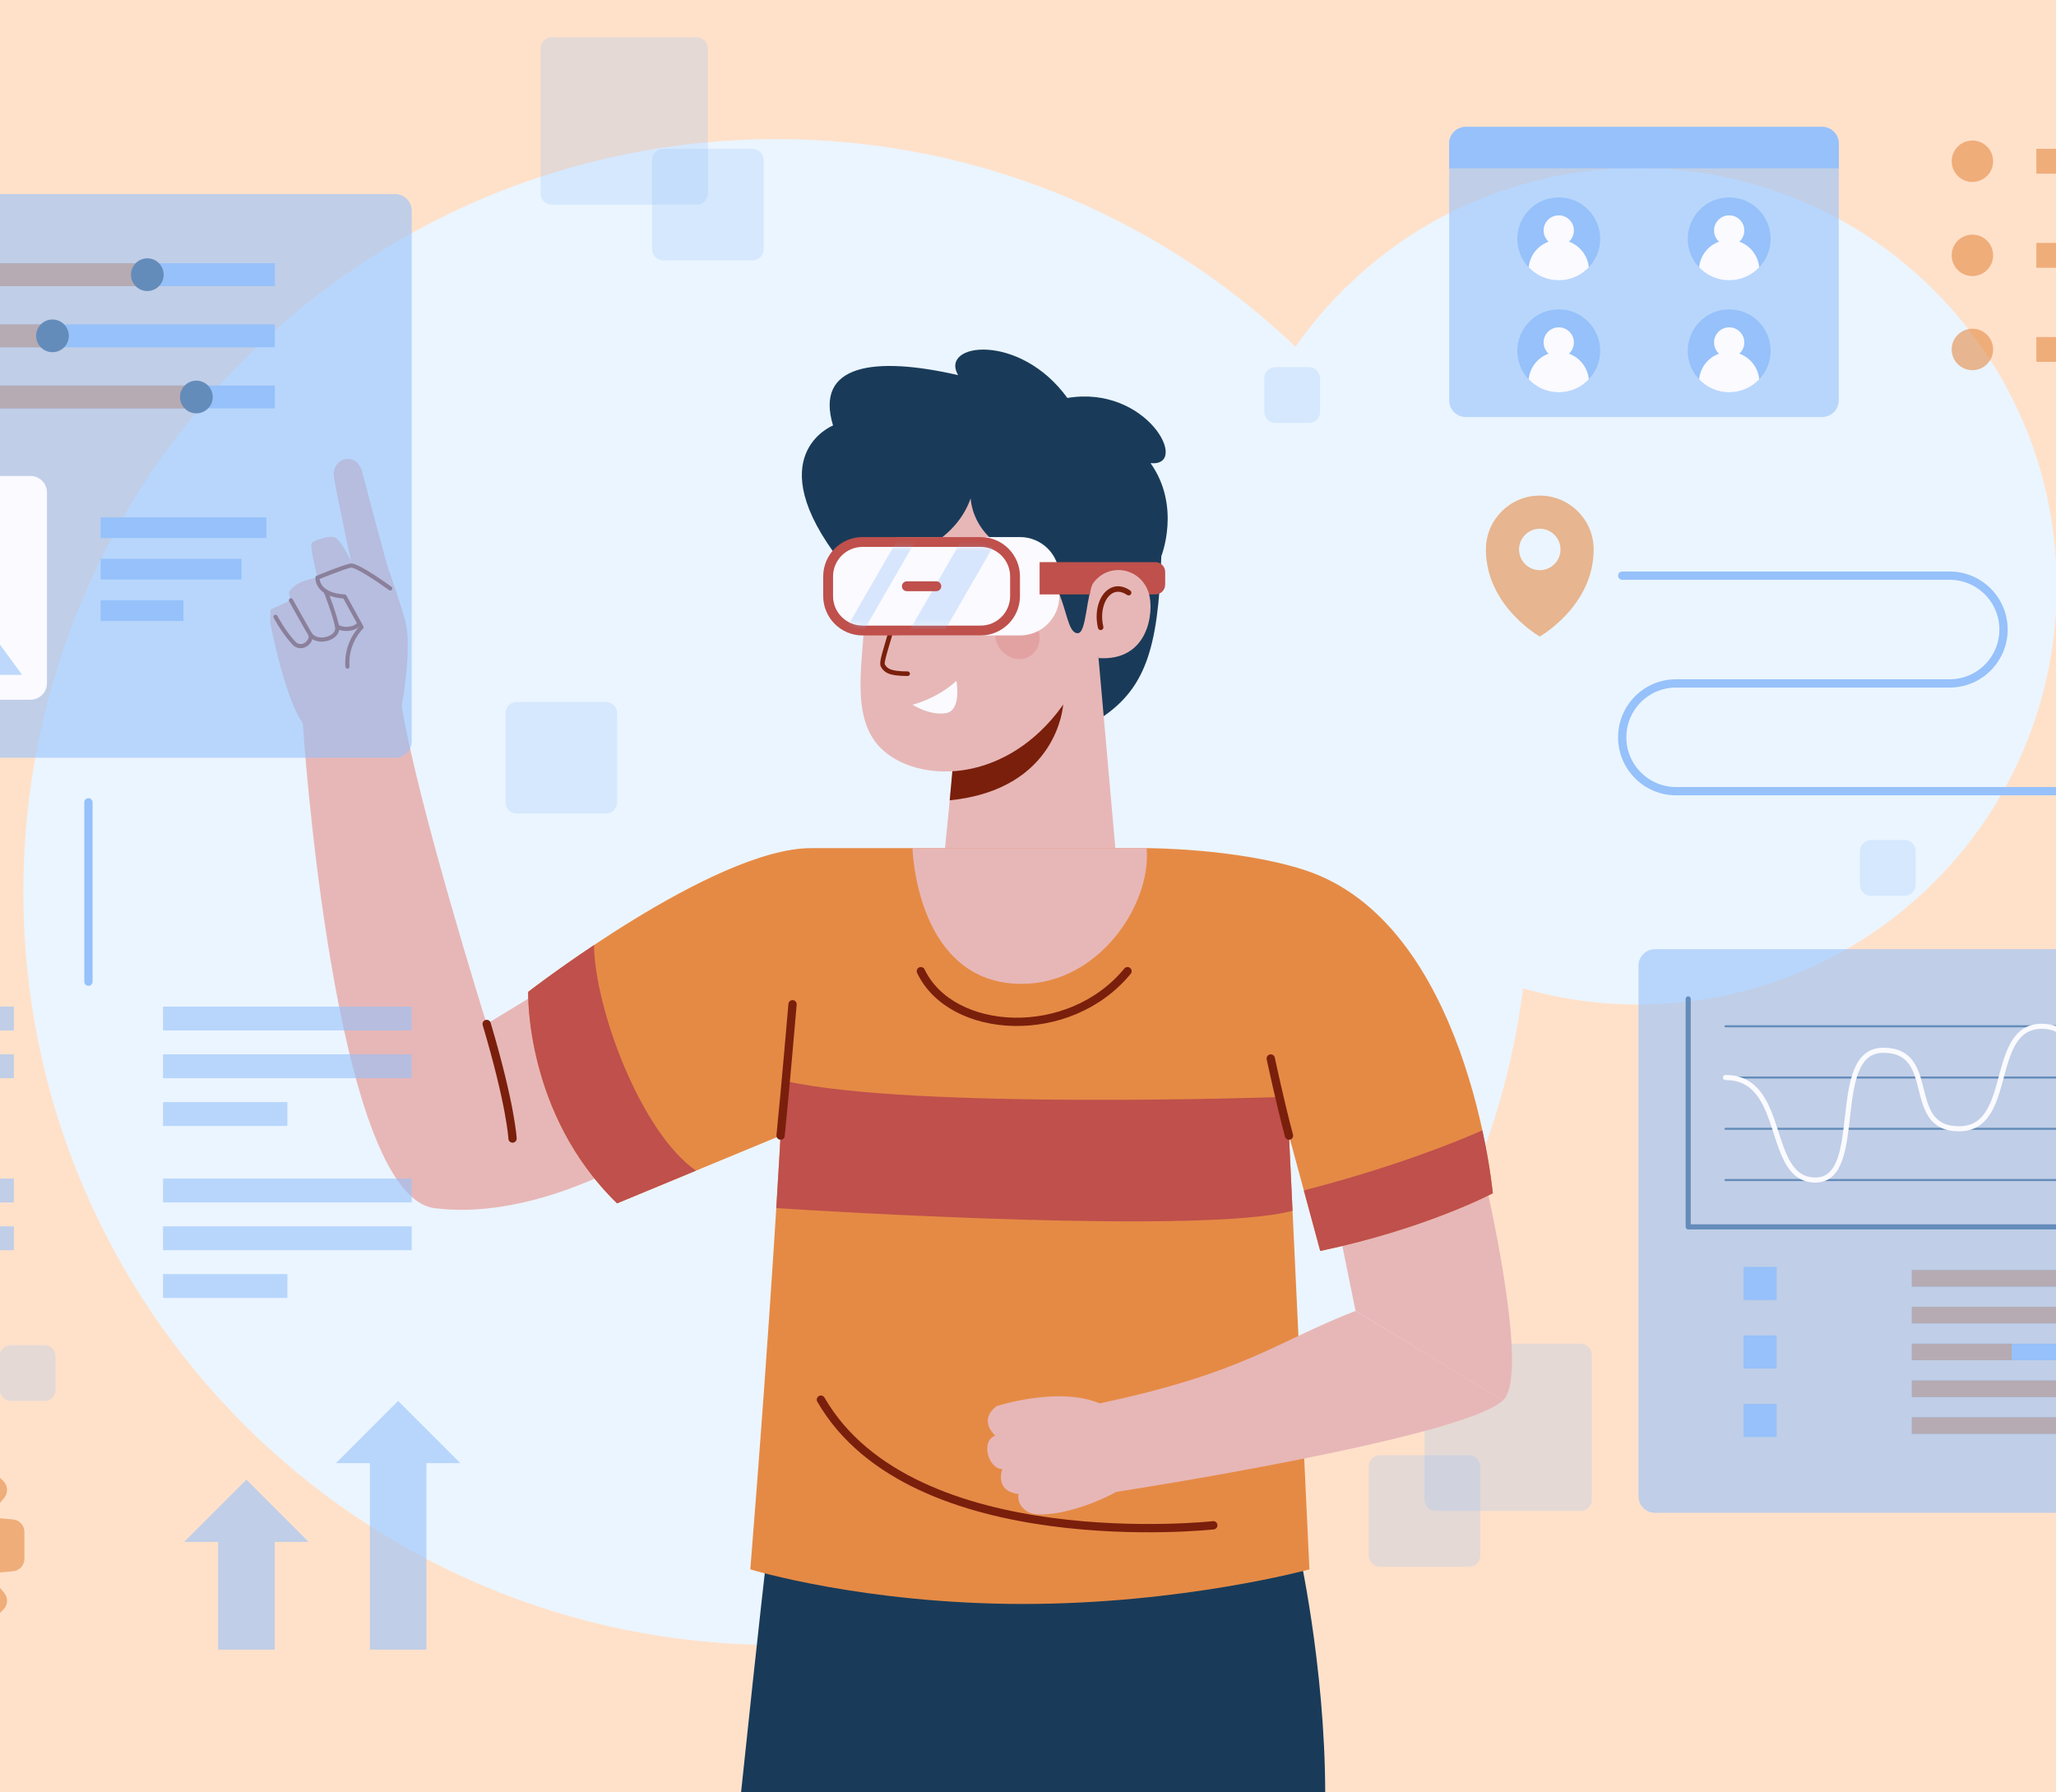 <svg width="390" height="340" viewBox="0 0 390 340" fill="none" xmlns="http://www.w3.org/2000/svg">
<rect x="0" y="0" width="390" height="340" fill="#808080" stroke="none"/>
<g clip-path="url(#clip0_10062_519)">
<rect width="390" height="340" fill="#FFE1CA"/>
<path d="M147.251 312.026C226.127 312.026 290.069 248.084 290.069 169.207C290.069 90.331 226.127 26.389 147.251 26.389C68.374 26.389 4.432 90.331 4.432 169.207C4.432 248.084 68.374 312.026 147.251 312.026Z" fill="#EBF5FF"/>
<path d="M366.899 167.312C397.884 136.327 397.884 86.09 366.899 55.104C335.913 24.119 285.676 24.119 254.69 55.104C223.705 86.09 223.705 136.327 254.69 167.312C285.676 198.298 335.913 198.298 366.899 167.312Z" fill="#EBF5FF"/>
<path opacity="0.25" d="M248.285 80.225H241.937C240.769 80.225 239.822 79.278 239.822 78.11V71.762C239.822 70.594 240.769 69.647 241.937 69.647H248.285C249.453 69.647 250.401 70.594 250.401 71.762V78.11C250.401 79.278 249.453 80.225 248.285 80.225Z" fill="#96C1FA"/>
<path opacity="0.25" d="M142.737 49.386H125.81C124.642 49.386 123.695 48.439 123.695 47.271V30.344C123.695 29.176 124.642 28.228 125.81 28.228H142.737C143.905 28.228 144.853 29.176 144.853 30.344V47.271C144.853 48.439 143.905 49.386 142.737 49.386Z" fill="#96C1FA"/>
<path opacity="0.25" d="M132.158 38.807H104.652C103.484 38.807 102.537 37.86 102.537 36.692V9.185C102.537 8.017 103.484 7.07 104.652 7.07H132.158C133.326 7.07 134.274 8.017 134.274 9.185V36.691C134.274 37.86 133.326 38.807 132.158 38.807Z" fill="#96C1FA"/>
<path opacity="0.25" d="M261.748 297.197H278.675C279.843 297.197 280.79 296.249 280.79 295.081V278.154C280.79 276.986 279.843 276.039 278.675 276.039H261.748C260.58 276.039 259.632 276.986 259.632 278.154V295.081C259.632 296.249 260.58 297.197 261.748 297.197Z" fill="#96C1FA"/>
<path opacity="0.25" d="M272.327 286.618H299.833C301.001 286.618 301.948 285.67 301.948 284.502V256.996C301.948 255.828 301.001 254.881 299.833 254.881H272.327C271.159 254.881 270.211 255.828 270.211 256.996V284.502C270.211 285.67 271.159 286.618 272.327 286.618Z" fill="#96C1FA"/>
<path opacity="0.25" d="M114.934 154.318H98.007C96.839 154.318 95.892 153.371 95.892 152.203V135.276C95.892 134.108 96.839 133.16 98.007 133.16H114.934C116.102 133.16 117.05 134.108 117.05 135.276V152.203C117.05 153.371 116.103 154.318 114.934 154.318Z" fill="#96C1FA"/>
<path opacity="0.25" d="M8.421 265.747H2.073C0.905 265.747 -0.042 264.8 -0.042 263.632V257.284C-0.042 256.116 0.905 255.168 2.073 255.168H8.421C9.589 255.168 10.537 256.116 10.537 257.284V263.632C10.537 264.801 9.589 265.747 8.421 265.747Z" fill="#96C1FA"/>
<path opacity="0.25" d="M361.272 169.928H354.925C353.756 169.928 352.809 168.981 352.809 167.813V161.465C352.809 160.297 353.756 159.349 354.925 159.349H361.272C362.441 159.349 363.388 160.297 363.388 161.465V167.813C363.388 168.982 362.441 169.928 361.272 169.928Z" fill="#96C1FA"/>
<path d="M251.378 340.428C251.378 315.69 246.189 293.158 246.189 293.158H145.668C145.668 293.158 143.921 308.048 140.525 340.428H251.378Z" fill="#193B59"/>
<path d="M191.679 308.237C191.713 313.143 190.012 337.672 190.012 337.672C190.012 337.672 196.996 337.295 198.317 333.898C199.638 330.502 201.232 313.709 201.232 313.709" stroke="#193B59" stroke-width="1.572" stroke-miterlimit="10" stroke-linecap="round" stroke-linejoin="round"/>
<path d="M234.168 304.256C238.507 312.86 248.225 319.275 248.225 319.275" stroke="#193B59" stroke-width="1.572" stroke-miterlimit="10" stroke-linecap="round" stroke-linejoin="round"/>
<path d="M156.995 304.256C155.715 314.275 147.251 321.209 147.251 321.209" stroke="#193B59" stroke-width="1.572" stroke-miterlimit="10" stroke-linecap="round" stroke-linejoin="round"/>
<path d="M159.524 106.627C162.427 116.344 166.008 119.2 173.359 122.213L208.016 136.726C217.273 131.014 219.679 123.231 220.288 105.505C220.288 105.505 224.073 96.06 218.245 87.852C225.865 88.607 217.563 72.946 202.468 75.493C193.476 63.04 178.136 64.99 181.745 71.158C166.005 67.545 154.471 69.031 158.019 80.706C158.019 80.706 143.75 86.344 159.524 106.627Z" fill="#193B59"/>
<path d="M178.803 165.518C179.855 168.278 186.338 175.574 194.315 175.574C205.935 175.574 211.668 165.945 211.668 162.001L207.424 114.002L182.68 119C183.034 122.624 179.887 154.833 178.803 165.518Z" fill="#E7B7B7"/>
<path d="M181.631 135.62L201.67 133.684C201.67 133.684 200.721 149.74 180.15 151.815L181.631 135.62Z" fill="#7A1F0C"/>
<path d="M165.532 97.149C160.736 104.772 163.973 108.907 163.973 116.497C163.973 124.637 160.856 136.185 167.382 142.207C174.138 148.443 189.786 148.747 200.498 135.24C211.313 121.603 208.851 98.845 197.1 92.969C187.051 87.945 172.165 86.604 165.532 97.149Z" fill="#E7B7B7"/>
<path d="M160.849 106.627C169.509 107.823 180.903 103.742 184.114 94.546C184.658 100.339 189.402 104.623 194.354 105.144C202.881 109.241 201.495 120.116 204.434 120.116C206.143 120.116 205.997 112.82 207.479 110.46C213.568 100.758 209.956 90.679 199.403 85.993C188.865 81.324 175.724 79.825 168.358 85.993C160.991 92.177 160.849 106.627 160.849 106.627Z" fill="#193B59"/>
<path d="M172.167 128.232C168.441 128.232 167.7 127.483 167.117 126.504C166.752 125.893 167.086 124.706 167.87 122.071C168.408 120.259 169.021 118.205 169.346 116.325C169.388 116.088 169.599 115.933 169.851 115.97C170.088 116.011 170.247 116.236 170.206 116.474C169.872 118.404 169.225 120.575 168.707 122.32C168.265 123.798 167.719 125.638 167.83 125.997C168.23 126.669 168.642 127.36 172.168 127.36C172.409 127.36 172.603 127.555 172.603 127.795C172.602 128.037 172.407 128.232 172.167 128.232Z" fill="#7A1F0C"/>
<path d="M196.591 118.547C197.803 120.824 197.154 123.537 195.143 124.607C193.132 125.675 190.52 124.696 189.309 122.419C188.098 120.141 188.747 117.428 190.758 116.359C192.768 115.29 195.381 116.269 196.591 118.547Z" fill="#E3A2A2"/>
<path d="M179.447 112.761C179.447 114.342 178.695 115.624 177.766 115.624C176.838 115.624 176.085 114.342 176.085 112.761C176.085 111.18 176.838 109.899 177.766 109.899C178.695 109.899 179.447 111.18 179.447 112.761Z" fill="#193B59"/>
<path d="M174.779 107.532C175.129 108.724 178.136 106.569 179.899 106.744C182.897 107.042 183.02 108.553 184.105 108.274C184.256 106.897 182.34 105.14 179.738 104.967C175.89 104.711 174.779 107.532 174.779 107.532Z" fill="#193B59"/>
<path d="M166.904 114.001C166.904 115.312 166.281 116.374 165.51 116.374C164.741 116.374 164.117 115.311 164.117 114.001C164.117 112.69 164.741 111.628 165.51 111.628C166.28 111.628 166.904 112.69 166.904 114.001Z" fill="#193B59"/>
<path d="M167.589 109.241C167.589 110.179 165.062 109.219 163.961 109.699C162.13 110.497 162.081 111.967 161.57 111.741C161.174 110.861 161.859 109.083 163.546 108.409C166.04 107.41 167.589 109.241 167.589 109.241Z" fill="#193B59"/>
<path d="M181.42 129.156C177.775 132.541 173.088 133.684 173.088 133.684C173.088 133.684 176.433 135.795 179.447 135.274C182.461 134.754 181.42 129.156 181.42 129.156Z" fill="#FAFAFF"/>
<path d="M193.476 120.537H171.082C166.959 120.537 163.617 117.194 163.617 113.072V109.34C163.617 105.217 166.959 101.875 171.082 101.875H193.476C197.598 101.875 200.941 105.217 200.941 109.34V113.072C200.941 117.194 197.598 120.537 193.476 120.537Z" fill="#FAFAFF"/>
<path d="M186.011 120.537H163.617C159.494 120.537 156.152 117.195 156.152 113.072V109.34C156.152 105.217 159.494 101.875 163.617 101.875H186.011C190.134 101.875 193.476 105.217 193.476 109.34V113.072C193.476 117.195 190.134 120.537 186.011 120.537Z" fill="#BF504C"/>
<path d="M163.617 118.671C160.53 118.671 158.019 116.16 158.019 113.072V109.34C158.019 106.253 160.53 103.742 163.617 103.742H186.011C189.098 103.742 191.61 106.253 191.61 109.34V113.072C191.61 116.16 189.098 118.671 186.011 118.671H163.617Z" fill="#FAFAFF"/>
<path d="M219.154 112.761H197.202V106.629H219.154C220.184 106.629 221.02 107.465 221.02 108.495V110.895C221.02 111.925 220.184 112.761 219.154 112.761Z" fill="#BF504C"/>
<mask id="mask0_10062_519" style="mask-type:luminance" maskUnits="userSpaceOnUse" x="158" y="103" width="34" height="16">
<path d="M163.617 118.671C160.53 118.671 158.019 116.16 158.019 113.072V109.34C158.019 106.253 160.53 103.742 163.617 103.742H186.011C189.098 103.742 191.61 106.253 191.61 109.34V113.072C191.61 116.16 189.098 118.671 186.011 118.671H163.617V118.671Z" fill="white"/>
</mask>
<g mask="url(#mask0_10062_519)">
<g opacity="0.35">
<path d="M178.806 93.691L176.152 92.159L158.013 123.576L160.667 125.108L178.806 93.691Z" fill="#96C1FA"/>
<path d="M190.113 100.695L185.103 97.803L166.964 129.22L171.974 132.112L190.113 100.695Z" fill="#96C1FA"/>
</g>
</g>
<path d="M177.614 112.139H172.015C171.5 112.139 171.082 111.722 171.082 111.206C171.082 110.69 171.5 110.273 172.015 110.273H177.614C178.129 110.273 178.547 110.69 178.547 111.206C178.547 111.722 178.129 112.139 177.614 112.139Z" fill="#BF504C"/>
<path d="M207.479 110.462C210.483 106.567 216.524 107.734 217.944 112.619C218.921 115.978 217.953 125.475 208.392 124.833C208.392 124.833 205.28 113.312 207.479 110.462Z" fill="#E7B7B7"/>
<path d="M208.787 119.524C208.828 119.524 208.868 119.518 208.912 119.508C209.19 119.44 209.361 119.158 209.294 118.879C208.677 116.364 209.339 113.688 210.829 112.653C211.694 112.054 212.721 112.127 213.799 112.859C214.034 113.019 214.358 112.96 214.523 112.722C214.683 112.484 214.623 112.161 214.384 111.999C212.942 111.015 211.47 110.945 210.235 111.797C208.38 113.086 207.559 116.168 208.28 119.127C208.34 119.364 208.553 119.524 208.787 119.524Z" fill="#7A1F0C"/>
<path d="M119.015 220.498C119.015 220.498 100.351 231.473 82.434 229.178C63.227 226.717 57.433 137.233 57.433 137.233C54.225 132.728 51.473 119.512 51.316 118.364C51.159 117.216 51.324 115.621 51.324 115.621L55.176 113.859C55.176 113.859 54.642 112.515 54.878 112.153C56.269 110.031 60.216 109.575 60.216 109.575C60.216 109.575 58.832 104.15 59.076 103.112C59.202 102.562 62.622 101.446 63.573 101.957C64.839 102.641 66.6 106.493 66.6 106.493C66.6 106.493 64.241 95.698 63.353 90.659C62.684 86.862 67.716 85.305 68.785 89.755C69.556 92.986 73.463 107.271 73.463 107.271C73.463 107.271 76.616 116.226 77.048 118.553C78.062 123.946 76.207 133.923 76.207 133.923C79.195 152.446 92.316 194.232 92.316 194.232L104.09 187.069L119.015 220.498Z" fill="#E7B7B7"/>
<path d="M74.021 111.62C74.021 111.62 67.789 107.062 66.503 107.289C65.216 107.516 60.212 109.575 60.212 109.575C60.212 109.575 60.01 112.873 65.365 113.147L68.575 118.985C68.575 118.985 65.565 121.808 65.902 126.452" stroke="#7A1F0C" stroke-width="0.786" stroke-miterlimit="10" stroke-linecap="round" stroke-linejoin="round"/>
<path d="M61.79 112.192C61.79 112.192 63.533 116.646 63.948 118.896C64.357 121.115 60.189 122.272 58.852 120.337C58.488 119.809 55.178 113.861 55.178 113.861" stroke="#7A1F0C" stroke-width="0.786" stroke-miterlimit="10" stroke-linecap="round" stroke-linejoin="round"/>
<path d="M63.917 118.721C64.528 119.518 67.317 119.606 68.161 118.232" stroke="#7A1F0C" stroke-width="0.786" stroke-miterlimit="10" stroke-linecap="round" stroke-linejoin="round"/>
<path d="M58.853 120.337C59.383 121.63 57.223 123.579 55.716 121.953C53.725 119.806 52.266 117.006 52.266 117.006" stroke="#7A1F0C" stroke-width="0.786" stroke-miterlimit="10" stroke-linecap="round" stroke-linejoin="round"/>
<path d="M92.316 194.233C96.939 209.806 97.222 215.97 97.222 215.97" stroke="#7A1F0C" stroke-width="1.572" stroke-miterlimit="10" stroke-linecap="round" stroke-linejoin="round"/>
<path d="M285.082 265.665L257.133 248.66L252.982 228.266L281.473 222.912C281.473 222.912 290.483 260.743 285.082 265.665Z" fill="#E7B7B7"/>
<path d="M283.171 226.348C283.171 226.348 270.435 233.101 250.435 237.291L244.509 215.418L248.383 297.696C248.383 297.696 224.347 304.256 194.084 304.256C163.828 304.256 142.326 297.696 142.326 297.696C146.281 248.66 148.066 215.418 148.066 215.418L117.051 228.263C99.504 211.208 100.193 188.144 100.193 188.144C100.193 188.144 135.384 160.882 153.875 160.882H217.51C217.51 160.882 234.539 160.882 247.353 165.001C278.457 175.001 283.171 226.348 283.171 226.348Z" fill="#E58A45"/>
<path d="M217.509 160.882C218.43 171.646 208.37 186.629 193.819 186.629C173.745 186.629 173.088 160.882 173.088 160.882H217.509Z" fill="#E7B7B7"/>
<path d="M242.779 208.098C242.779 208.098 173.357 210.498 149.203 205.102L148.064 215.418C148.064 215.418 147.8 220.334 147.251 229.165C157.523 229.823 228.443 234.163 245.18 229.672L244.509 215.418L244.574 215.655L242.779 208.098Z" fill="#BF504C"/>
<path d="M112.677 179.269C105.316 184.176 100.192 188.145 100.192 188.145C100.192 188.145 99.503 211.208 117.05 228.264L132.018 222.065C121.544 214.75 112.823 191.316 112.677 179.269Z" fill="#BF504C"/>
<path d="M250.434 237.291C270.435 233.101 283.171 226.348 283.171 226.348C283.171 226.348 282.722 221.463 281.19 214.418C276.096 216.662 264.382 221.402 247.324 225.81L250.434 237.291Z" fill="#BF504C"/>
<path d="M244.509 215.415C242.858 209.301 241.047 200.781 241.047 200.781" stroke="#7A1F0C" stroke-width="1.572" stroke-miterlimit="10" stroke-linecap="round" stroke-linejoin="round"/>
<path d="M148.068 215.415C148.907 207.219 150.337 190.497 150.337 190.497" stroke="#7A1F0C" stroke-width="1.572" stroke-miterlimit="10" stroke-linecap="round" stroke-linejoin="round"/>
<path d="M174.677 184.223C180.479 196.394 202.838 197.667 213.876 184.223" stroke="#7A1F0C" stroke-width="1.572" stroke-miterlimit="10" stroke-linecap="round" stroke-linejoin="round"/>
<path d="M155.714 265.5C173.088 295.595 230.151 289.333 230.151 289.333" stroke="#7A1F0C" stroke-width="1.572" stroke-miterlimit="10" stroke-linecap="round" stroke-linejoin="round"/>
<path d="M285.082 265.665C277.078 272.945 211.754 283 211.754 283C205.244 286.538 197.296 288.204 194.929 286.765C192.689 285.405 193.219 283.408 193.219 283.408C188.501 282.795 190.137 278.684 190.137 278.684C187.464 278.645 185.959 273.338 188.781 272.34C185.456 268.975 189.08 266.726 189.08 266.726C189.08 266.726 200.716 262.905 208.593 266.207C236.174 260.358 241.755 254.655 257.133 248.66L285.082 265.665Z" fill="#E7B7B7"/>
<path d="M412.972 240.917H362.656V244.062H412.972V240.917Z" fill="#96C1FA"/>
<path d="M412.972 247.899H362.656V251.043H412.972V247.899Z" fill="#96C1FA"/>
<path d="M412.972 254.88H362.656V258.025H412.972V254.88Z" fill="#96C1FA"/>
<path d="M412.972 261.861H362.656V265.006H412.972V261.861Z" fill="#96C1FA"/>
<path d="M412.972 268.843H362.656V271.987H412.972V268.843Z" fill="#96C1FA"/>
<path d="M393.047 240.917H362.656V244.062H393.047V240.917Z" fill="#E58A45"/>
<path d="M399.84 247.899H362.656V251.043H399.84V247.899Z" fill="#E58A45"/>
<path d="M381.585 254.88H362.656V258.025H381.585V254.88Z" fill="#E58A45"/>
<path d="M404.557 261.861H362.656V265.006H404.557V261.861Z" fill="#E58A45"/>
<path d="M390.5 268.843H362.656V271.987H390.5V268.843Z" fill="#E58A45"/>
<path d="M50.531 98.14H19.084V102.071H50.531V98.14Z" fill="#96C1FA"/>
<path d="M45.814 106.002H19.084V109.932H45.814V106.002Z" fill="#96C1FA"/>
<path d="M34.807 113.863H19.084V117.794H34.807V113.863Z" fill="#96C1FA"/>
<path d="M52.136 49.934H-18.582V54.276H52.136V49.934Z" fill="#96C1FA"/>
<path d="M27.943 49.934H-18.582V54.276H27.943V49.934Z" fill="#E58A45"/>
<path d="M27.943 55.206C29.656 55.206 31.044 53.818 31.044 52.105C31.044 50.392 29.656 49.004 27.943 49.004C26.23 49.004 24.841 50.392 24.841 52.105C24.841 53.818 26.23 55.206 27.943 55.206Z" fill="#193B59"/>
<path d="M52.136 61.535H-18.582V65.877H52.136V61.535Z" fill="#96C1FA"/>
<path d="M9.953 61.535H-18.582V65.877H9.953V61.535Z" fill="#E58A45"/>
<path d="M13.055 63.706C13.055 61.993 11.666 60.605 9.953 60.605C8.24 60.605 6.852 61.993 6.852 63.706C6.852 65.419 8.24 66.808 9.953 66.808C11.666 66.808 13.055 65.419 13.055 63.706Z" fill="#193B59"/>
<path d="M52.136 73.136H-18.582V77.478H52.136V73.136Z" fill="#96C1FA"/>
<path d="M37.248 73.136H-18.582V77.478H37.248V73.136Z" fill="#E58A45"/>
<path d="M37.248 78.409C38.961 78.409 40.35 77.02 40.35 75.307C40.35 73.594 38.961 72.206 37.248 72.206C35.535 72.206 34.147 73.594 34.147 75.307C34.147 77.02 35.535 78.409 37.248 78.409Z" fill="#193B59"/>
<path opacity="0.6" d="M74.955 143.739H-41.401C-43.138 143.739 -44.545 142.331 -44.545 140.594V39.962C-44.545 38.225 -43.138 36.817 -41.401 36.817H74.955C76.692 36.817 78.1 38.225 78.1 39.962V140.594C78.1 142.331 76.692 143.739 74.955 143.739Z" fill="#96C1FA"/>
<path d="M5.77 132.732H-30.394C-32.131 132.732 -33.539 131.324 -33.539 129.587V93.422C-33.539 91.686 -32.131 90.278 -30.394 90.278H5.77C7.507 90.278 8.915 91.686 8.915 93.422V129.587C8.915 131.325 7.507 132.732 5.77 132.732Z" fill="#FAFAFF"/>
<g opacity="0.6">
<path d="M-28.822 128.016L-18.35 113.317L-10.236 121.25L-3.444 117.57L4.198 128.016H-28.822Z" fill="#96C1FA"/>
</g>
<g opacity="0.6">
<path d="M2.626 232.621H-44.545V237.149H2.626V232.621Z" fill="#96C1FA"/>
<path d="M2.626 223.564H-44.545V228.092H2.626V223.564Z" fill="#96C1FA"/>
<path d="M2.626 199.994H-44.545V204.523H2.626V199.994Z" fill="#96C1FA"/>
<path d="M2.626 190.938H-44.545V195.466H2.626V190.938Z" fill="#96C1FA"/>
<path d="M78.1 232.621H30.928V237.149H78.1V232.621Z" fill="#96C1FA"/>
<path d="M78.1 223.564H30.928V228.092H78.1V223.564Z" fill="#96C1FA"/>
<path d="M54.514 241.677H30.928V246.206H54.514V241.677Z" fill="#96C1FA"/>
<path d="M78.1 199.994H30.928V204.523H78.1V199.994Z" fill="#96C1FA"/>
<path d="M78.1 190.938H30.928V195.466H78.1V190.938Z" fill="#96C1FA"/>
<path d="M54.514 209.051H30.928V213.58H54.514V209.051Z" fill="#96C1FA"/>
</g>
<g opacity="0.6">
<path d="M58.54 292.478H52.107V312.919H41.387V292.478H34.954L46.747 280.685L58.54 292.478Z" fill="#96C1FA"/>
<path d="M87.314 277.54H80.882V312.919H70.161V277.54H63.728L75.521 265.747L87.314 277.54Z" fill="#96C1FA"/>
<path d="M2.482 288.225L-0.321 287.971C-0.52 287.399 -0.753 286.845 -1.014 286.305L0.79 284.14C1.571 283.203 1.509 281.825 0.646 280.963L-2.979 277.337C-3.841 276.475 -5.22 276.412 -6.157 277.194L-8.322 278.998C-8.861 278.736 -9.416 278.504 -9.987 278.304L-10.242 275.502C-10.352 274.287 -11.371 273.357 -12.591 273.357H-17.718C-18.938 273.357 -19.956 274.287 -20.067 275.502L-20.322 278.304C-20.893 278.504 -21.447 278.737 -21.987 278.998L-24.152 277.194C-25.089 276.413 -26.467 276.475 -27.33 277.337L-30.955 280.963C-31.817 281.825 -31.88 283.203 -31.099 284.14L-29.294 286.305C-29.556 286.845 -29.789 287.4 -29.988 287.971L-32.791 288.225C-34.005 288.336 -34.935 289.354 -34.935 290.574V295.701C-34.935 296.921 -34.005 297.94 -32.791 298.05L-29.988 298.305C-29.788 298.877 -29.555 299.431 -29.294 299.97L-31.099 302.135C-31.879 303.073 -31.817 304.451 -30.955 305.313L-27.33 308.938C-26.467 309.801 -25.089 309.864 -24.152 309.082L-21.987 307.278C-21.447 307.54 -20.893 307.772 -20.322 307.971L-20.067 310.774C-19.957 311.989 -18.938 312.919 -17.718 312.919H-12.591C-11.371 312.919 -10.353 311.989 -10.242 310.774L-9.987 307.971C-9.415 307.772 -8.861 307.539 -8.322 307.278L-6.157 309.082C-5.22 309.863 -3.841 309.801 -2.979 308.938L0.646 305.313C1.509 304.451 1.572 303.073 0.79 302.135L-1.014 299.97C-0.752 299.431 -0.52 298.877 -0.321 298.305L2.482 298.05C3.697 297.94 4.627 296.921 4.627 295.701V290.574C4.627 289.354 3.697 288.336 2.482 288.225ZM-7.293 293.137C-7.293 297.48 -10.812 300.999 -15.155 300.999C-19.497 300.999 -23.017 297.48 -23.017 293.137C-23.017 288.795 -19.497 285.276 -15.155 285.276C-10.812 285.276 -7.293 288.795 -7.293 293.137Z" fill="#E58A45"/>
</g>
<path d="M16.777 152.194V186.22" stroke="#96C1FA" stroke-width="1.572" stroke-miterlimit="10" stroke-linecap="round" stroke-linejoin="round"/>
<path d="M425.582 232.724H320.232V189.483" stroke="#193B59" stroke-width="0.965" stroke-miterlimit="10" stroke-linecap="round" stroke-linejoin="round"/>
<path d="M327.308 223.841H418.506" stroke="#193B59" stroke-width="0.393" stroke-miterlimit="10" stroke-linecap="round" stroke-linejoin="round"/>
<path d="M327.308 214.119H418.506" stroke="#193B59" stroke-width="0.393" stroke-miterlimit="10" stroke-linecap="round" stroke-linejoin="round"/>
<path d="M418.506 204.396H327.308" stroke="#193B59" stroke-width="0.393" stroke-miterlimit="10" stroke-linecap="round" stroke-linejoin="round"/>
<path d="M327.308 194.674H418.506" stroke="#193B59" stroke-width="0.393" stroke-miterlimit="10" stroke-linecap="round" stroke-linejoin="round"/>
<path opacity="0.6" d="M431.871 286.971H313.943C312.206 286.971 310.798 285.563 310.798 283.826V183.194C310.798 181.457 312.206 180.049 313.943 180.049H431.871C433.608 180.049 435.016 181.457 435.016 183.194V283.826C435.016 285.563 433.609 286.971 431.871 286.971Z" fill="#96C1FA"/>
<path d="M327.308 204.396C339.125 204.396 334.752 223.842 344.375 223.842C353.998 223.842 346.757 199.225 357.229 199.225C367.89 199.225 361.003 214.12 371.616 214.12C382.23 214.12 377.041 194.674 387.324 194.674C399.023 194.674 393.834 219.037 402.891 219.037C411.948 219.037 406.853 204.397 418.506 204.397" stroke="#FAFAFF" stroke-width="0.965" stroke-miterlimit="10" stroke-linecap="round" stroke-linejoin="round"/>
<path d="M337.018 240.315H330.728V246.605H337.018V240.315Z" fill="#96C1FA"/>
<path d="M337.018 253.308H330.728V259.597H337.018V253.308Z" fill="#96C1FA"/>
<path d="M337.018 266.299H330.728V272.589H337.018V266.299Z" fill="#96C1FA"/>
<path opacity="0.6" d="M345.648 79.099H278.036C276.299 79.099 274.891 77.691 274.891 75.954V27.21C274.891 25.474 276.299 24.066 278.036 24.066H345.648C347.385 24.066 348.793 25.474 348.793 27.21V75.954C348.793 77.691 347.385 79.099 345.648 79.099Z" fill="#96C1FA"/>
<path d="M348.793 31.927H274.891V27.21C274.891 25.474 276.299 24.066 278.036 24.066H345.648C347.385 24.066 348.793 25.474 348.793 27.21V31.927Z" fill="#96C1FA"/>
<path d="M328.006 53.17C332.348 53.17 335.868 49.65 335.868 45.308C335.868 40.966 332.348 37.447 328.006 37.447C323.664 37.447 320.145 40.966 320.145 45.308C320.145 49.65 323.664 53.17 328.006 53.17Z" fill="#96C1FA"/>
<path d="M322.305 50.712C323.738 52.223 325.759 53.17 328.006 53.17C330.253 53.17 332.274 52.223 333.707 50.712C333.492 48.457 331.997 46.584 329.938 45.847C330.512 45.323 330.878 44.562 330.878 43.722C330.878 42.135 329.593 40.85 328.006 40.85C326.42 40.85 325.134 42.135 325.134 43.722C325.134 44.562 325.501 45.323 326.074 45.847C324.015 46.584 322.52 48.458 322.305 50.712Z" fill="#FAFAFF"/>
<path d="M328.006 74.413C332.348 74.413 335.868 70.893 335.868 66.551C335.868 62.209 332.348 58.689 328.006 58.689C323.664 58.689 320.145 62.209 320.145 66.551C320.145 70.893 323.664 74.413 328.006 74.413Z" fill="#96C1FA"/>
<path d="M322.305 71.955C323.738 73.466 325.759 74.413 328.006 74.413C330.253 74.413 332.274 73.466 333.707 71.955C333.492 69.7 331.997 67.826 329.938 67.089C330.512 66.565 330.878 65.804 330.878 64.964C330.878 63.377 329.593 62.092 328.006 62.092C326.42 62.092 325.134 63.377 325.134 64.964C325.134 65.804 325.501 66.565 326.074 67.089C324.015 67.827 322.52 69.701 322.305 71.955Z" fill="#FAFAFF"/>
<path d="M295.678 53.17C300.02 53.17 303.54 49.65 303.54 45.308C303.54 40.966 300.02 37.447 295.678 37.447C291.336 37.447 287.816 40.966 287.816 45.308C287.816 49.65 291.336 53.17 295.678 53.17Z" fill="#96C1FA"/>
<path d="M301.379 50.712C299.946 52.223 297.925 53.17 295.678 53.17C293.431 53.17 291.411 52.223 289.978 50.712C290.192 48.457 291.688 46.584 293.747 45.847C293.172 45.323 292.806 44.562 292.806 43.722C292.806 42.135 294.092 40.85 295.678 40.85C297.265 40.85 298.55 42.135 298.55 43.722C298.55 44.562 298.184 45.323 297.61 45.847C299.669 46.584 301.164 48.458 301.379 50.712Z" fill="#FAFAFF"/>
<path d="M295.678 74.413C300.02 74.413 303.54 70.893 303.54 66.551C303.54 62.209 300.02 58.689 295.678 58.689C291.336 58.689 287.816 62.209 287.816 66.551C287.816 70.893 291.336 74.413 295.678 74.413Z" fill="#96C1FA"/>
<path d="M301.379 71.955C299.946 73.466 297.925 74.413 295.678 74.413C293.431 74.413 291.411 73.466 289.978 71.955C290.192 69.7 291.688 67.826 293.747 67.089C293.172 66.565 292.806 65.804 292.806 64.964C292.806 63.377 294.092 62.092 295.678 62.092C297.265 62.092 298.55 63.377 298.55 64.964C298.55 65.804 298.184 66.565 297.61 67.089C299.669 67.827 301.164 69.701 301.379 71.955Z" fill="#FAFAFF"/>
<path opacity="0.6" d="M374.144 34.518C376.315 34.518 378.075 32.758 378.075 30.587C378.075 28.416 376.315 26.656 374.144 26.656C371.973 26.656 370.213 28.416 370.213 30.587C370.213 32.758 371.973 34.518 374.144 34.518Z" fill="#E58A45"/>
<path opacity="0.6" d="M435.016 28.228H386.272V32.946H435.016V28.228Z" fill="#E58A45"/>
<path opacity="0.6" d="M374.144 52.368C376.315 52.368 378.075 50.608 378.075 48.438C378.075 46.266 376.315 44.507 374.144 44.507C371.973 44.507 370.213 46.266 370.213 48.438C370.213 50.608 371.973 52.368 374.144 52.368Z" fill="#E58A45"/>
<path opacity="0.6" d="M435.016 46.079H386.272V50.796H435.016V46.079Z" fill="#E58A45"/>
<path opacity="0.6" d="M374.144 70.219C376.315 70.219 378.075 68.459 378.075 66.288C378.075 64.117 376.315 62.357 374.144 62.357C371.973 62.357 370.213 64.117 370.213 66.288C370.213 68.459 371.973 70.219 374.144 70.219Z" fill="#E58A45"/>
<path opacity="0.6" d="M435.016 63.929H386.272V68.647H435.016V63.929Z" fill="#E58A45"/>
<path opacity="0.6" d="M292.079 120.737C292.079 120.737 281.858 114.977 281.858 104.227C281.858 98.592 286.443 94.007 292.079 94.007C297.714 94.007 302.299 98.592 302.299 104.227C302.299 114.977 292.079 120.737 292.079 120.737ZM296.01 104.227C296.01 102.056 294.25 100.296 292.079 100.296C289.909 100.296 288.148 102.056 288.148 104.227C288.148 106.398 289.909 108.158 292.079 108.158C294.25 108.158 296.01 106.399 296.01 104.227Z" fill="#E58A45"/>
<path d="M409.92 150.077H317.936C312.291 150.077 307.716 145.501 307.716 139.856C307.716 134.212 312.291 129.636 317.936 129.636H369.825C375.469 129.636 380.045 125.06 380.045 119.415C380.045 113.771 375.469 109.195 369.825 109.195H307.716" stroke="#96C1FA" stroke-width="1.572" stroke-miterlimit="10" stroke-linecap="round" stroke-linejoin="round"/>
</g>
<defs>
<clipPath id="clip0_10062_519">
<rect width="390" height="340" fill="white"/>
</clipPath>
</defs>
</svg>
